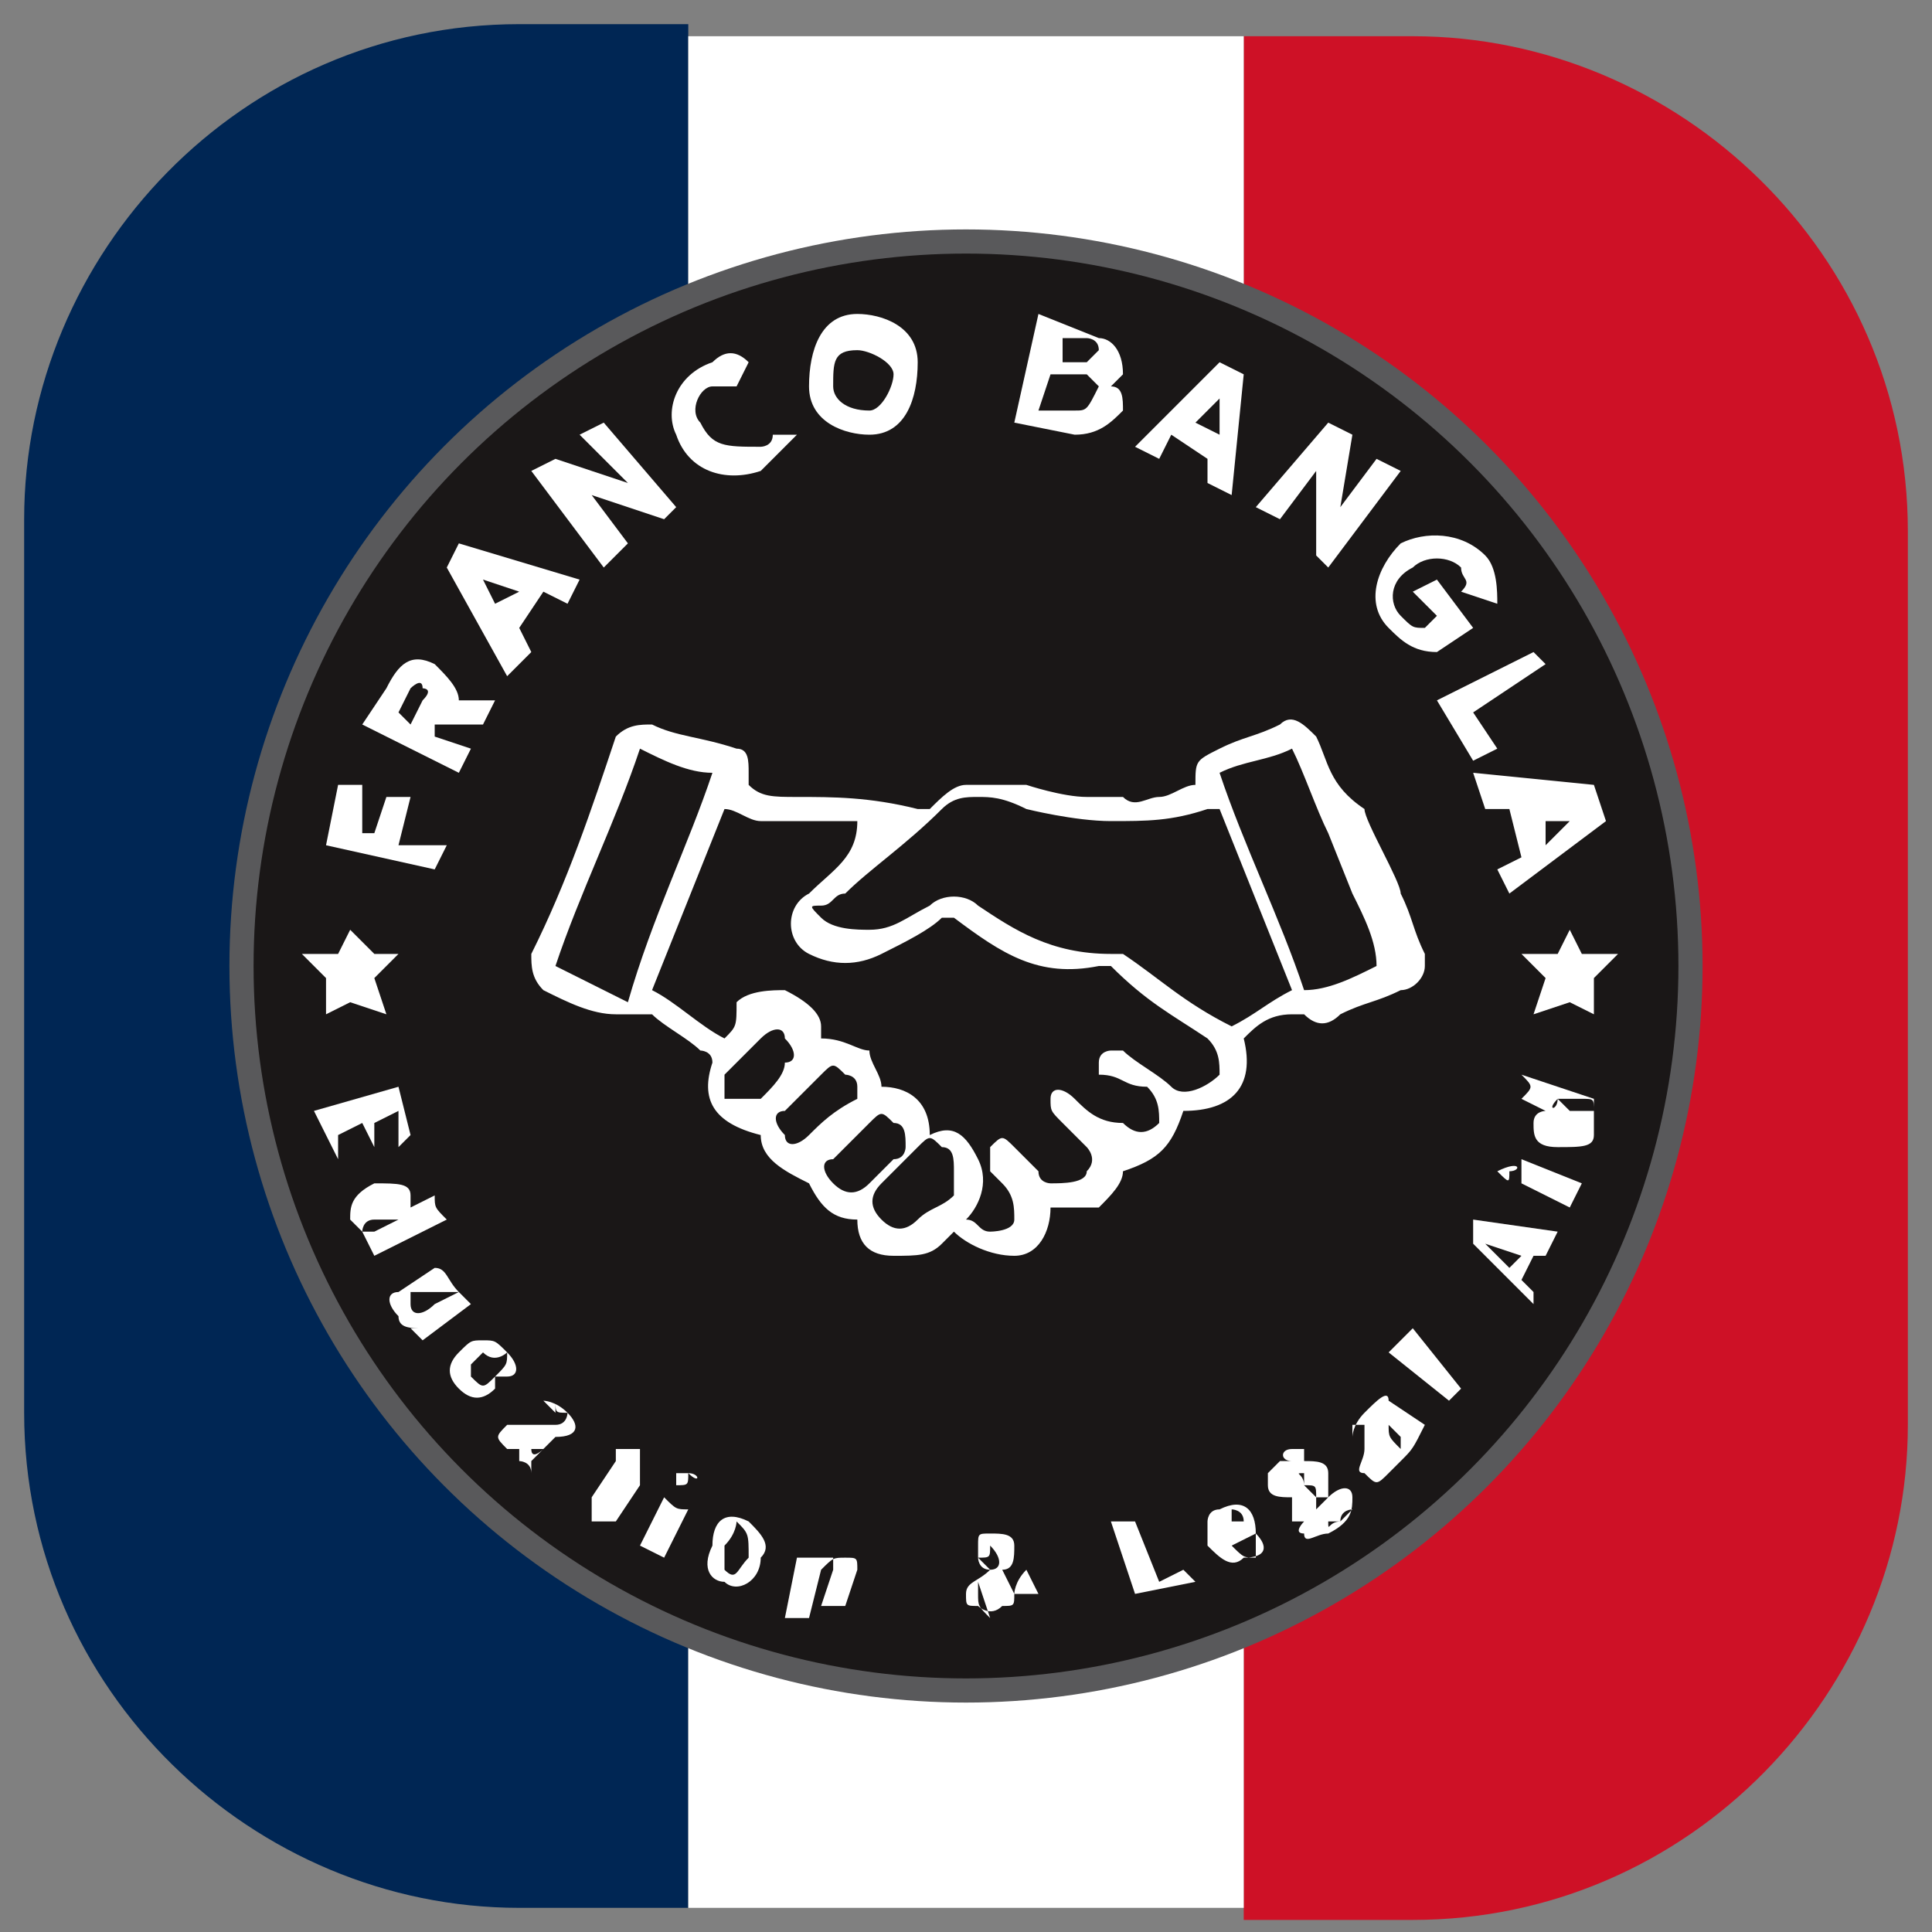 <?xml version="1.0" encoding="utf-8"?>
<!-- Generator: Adobe Illustrator 28.2.0, SVG Export Plug-In . SVG Version: 6.00 Build 0)  -->
<svg version="1.1" id="Layer_1" xmlns="http://www.w3.org/2000/svg" xmlns:xlink="http://www.w3.org/1999/xlink" x="0px" y="0px"
	 viewBox="0 0 16 16" style="enable-background:new 0 0 16 16;" xml:space="preserve">
<rect x="0" y="0" width="16" height="16" fill="#808080" stroke="none"/>
<style type="text/css">
	.st0{fill:#CE1126;}
	.st1{fill:#002654;}
	.st2{fill:#FFFFFF;}
	.st3{fill:#59595B;}
	.st4{fill:#1A1717;}
</style>
<g>
	<path class="st0" d="M10.3,15.8V0.3h1.4c2.2,0,4.1,1.8,4.1,4.1v7.4c0,2.2-1.8,4.1-4.1,4.1H10.3z"/>
	<path class="st1" d="M5.7,0.3v15.5H4.3c-2.2,0-4.1-1.8-4.1-4.1V4.3c0-2.2,1.8-4.1,4.1-4.1H5.7z"/>
	<rect x="5.7" y="0.3" class="st2" width="4.6" height="15.5"/>
	<circle class="st3" cx="8" cy="8" r="6.1"/>
	<circle class="st4" cx="8" cy="8" r="5.9"/>
	<g>
		<path class="st2" d="M9.8,9.2c0.4,0,0.6-0.2,0.5-0.6c0.1-0.1,0.2-0.2,0.4-0.2c0,0,0,0,0.1,0c0.1,0.1,0.2,0.1,0.3,0
			c0.2-0.1,0.3-0.1,0.5-0.2c0.1,0,0.2-0.1,0.2-0.2c0,0,0-0.1,0-0.1c-0.1-0.2-0.1-0.3-0.2-0.5c0-0.1-0.3-0.6-0.3-0.7
			C11,6.5,11,6.3,10.9,6.1C10.8,6,10.7,5.9,10.6,6c-0.2,0.1-0.3,0.1-0.5,0.2C9.9,6.3,9.9,6.3,9.9,6.5c-0.1,0-0.2,0.1-0.3,0.1
			c-0.1,0-0.2,0.1-0.3,0c-0.1,0-0.2,0-0.3,0c0,0,0,0,0,0c-0.2,0-0.5-0.1-0.5-0.1c-0.1,0-0.2,0-0.2,0c-0.1,0-0.2,0-0.3,0
			c-0.1,0-0.2,0.1-0.3,0.2c0,0-0.1,0-0.1,0C7.2,6.6,6.9,6.6,6.6,6.6c-0.2,0-0.3,0-0.4-0.1c0,0,0,0,0-0.1c0-0.1,0-0.2-0.1-0.2
			C5.8,6.1,5.6,6.1,5.4,6c-0.1,0-0.2,0-0.3,0.1C4.9,6.7,4.7,7.3,4.4,7.9c0,0.1,0,0.2,0.1,0.3c0.2,0.1,0.4,0.2,0.6,0.2
			c0.1,0,0.1,0,0.2,0c0,0,0.1,0,0.1,0c0.1,0.1,0.3,0.2,0.4,0.3c0,0,0.1,0,0.1,0.1c-0.1,0.3,0,0.5,0.4,0.6c0,0.2,0.2,0.3,0.4,0.4
			c0,0,0,0,0,0c0.1,0.2,0.2,0.3,0.4,0.3c0,0,0,0,0,0c0,0.2,0.1,0.3,0.3,0.3c0.2,0,0.3,0,0.4-0.1c0,0,0.1-0.1,0.1-0.1
			c0.1,0.1,0.3,0.2,0.5,0.2c0.2,0,0.3-0.2,0.3-0.4c0.1,0,0.3,0,0.4,0c0.1-0.1,0.2-0.2,0.2-0.3C9.6,9.6,9.7,9.5,9.8,9.2z M10.7,6.2
			c0.1,0.2,0.2,0.5,0.3,0.7c0,0,0.2,0.5,0.2,0.5c0.1,0.2,0.2,0.4,0.2,0.6c-0.2,0.1-0.4,0.2-0.6,0.2c-0.2-0.6-0.5-1.2-0.7-1.8
			C10.3,6.3,10.5,6.3,10.7,6.2z M7.8,6.7c0.1-0.1,0.2-0.1,0.3-0.1c0.1,0,0.2,0,0.4,0.1c0,0,0.4,0.1,0.7,0.1c0.3,0,0.5,0,0.8-0.1
			c0,0,0.1,0,0.1,0c0.2,0.5,0.4,1,0.6,1.5c-0.2,0.1-0.3,0.2-0.5,0.3C9.8,8.3,9.6,8.1,9.3,7.9c0,0-0.1,0-0.1,0
			C8.7,7.9,8.4,7.7,8.1,7.5c-0.1-0.1-0.3-0.1-0.4,0C7.5,7.6,7.4,7.7,7.2,7.7c-0.1,0-0.3,0-0.4-0.1c-0.1-0.1-0.1-0.1,0-0.1
			c0.1,0,0.1-0.1,0.2-0.1C7.2,7.2,7.5,7,7.8,6.7z M5.2,8.3C5,8.2,4.8,8.1,4.6,8c0.2-0.6,0.5-1.2,0.7-1.8c0.2,0.1,0.4,0.2,0.6,0.2
			C5.7,7,5.4,7.6,5.2,8.3z M6.3,9.1C6.3,9.1,6.2,9.1,6.3,9.1c-0.2,0-0.2,0-0.3,0c0-0.1,0-0.1,0-0.2c0.1-0.1,0.2-0.2,0.3-0.3
			c0.1-0.1,0.2-0.1,0.2,0c0.1,0.1,0.1,0.2,0,0.2C6.5,8.9,6.4,9,6.3,9.1z M6.7,9.4c-0.1,0.1-0.2,0.1-0.2,0c-0.1-0.1-0.1-0.2,0-0.2
			C6.6,9.1,6.7,9,6.8,8.9c0.1-0.1,0.1-0.1,0.2,0C7,8.9,7.1,8.9,7.1,9c0,0,0,0.1,0,0.1C6.9,9.2,6.8,9.3,6.7,9.4z M7.2,9.8
			C7.1,9.9,7,9.9,6.9,9.8c-0.1-0.1-0.1-0.2,0-0.2C7,9.5,7.1,9.4,7.2,9.3c0.1-0.1,0.1-0.1,0.2,0c0.1,0,0.1,0.1,0.1,0.2
			c0,0,0,0.1-0.1,0.1C7.4,9.6,7.3,9.7,7.2,9.8z M7.9,9.9C7.8,10,7.7,10,7.6,10.1c-0.1,0.1-0.2,0.1-0.3,0c-0.1-0.1-0.1-0.2,0-0.3
			c0.1-0.1,0.2-0.2,0.3-0.3c0.1-0.1,0.1-0.1,0.2,0c0.1,0,0.1,0.1,0.1,0.2C7.9,9.8,7.9,9.8,7.9,9.9z M8.9,9.1C8.8,9,8.7,9,8.7,9.1
			c0,0.1,0,0.1,0.1,0.2C8.8,9.3,8.9,9.4,9,9.5C9,9.5,9.1,9.6,9,9.7c0,0.1-0.2,0.1-0.3,0.1c0,0-0.1,0-0.1-0.1
			C8.6,9.7,8.5,9.6,8.4,9.5c-0.1-0.1-0.1-0.1-0.2,0c0,0.1,0,0.1,0,0.2c0,0,0.1,0.1,0.1,0.1c0.1,0.1,0.1,0.2,0.1,0.3
			c0,0.1-0.2,0.1-0.2,0.1c-0.1,0-0.1-0.1-0.2-0.1c0.1-0.1,0.2-0.3,0.1-0.5C8,9.4,7.9,9.3,7.7,9.4C7.7,9.1,7.5,9,7.3,9
			c0-0.1-0.1-0.2-0.1-0.3C7.1,8.7,7,8.6,6.8,8.6c0,0,0,0,0-0.1c0-0.1-0.1-0.2-0.3-0.3c-0.1,0-0.3,0-0.4,0.1C6.1,8.5,6.1,8.5,6,8.6
			C5.8,8.5,5.6,8.3,5.4,8.2c0.2-0.5,0.4-1,0.6-1.5c0.1,0,0.2,0.1,0.3,0.1c0.2,0,0.3,0,0.5,0c0.1,0,0.3,0,0.4,0c0,0,0,0,0,0
			c0,0,0,0-0.1,0C7.1,7.1,6.9,7.2,6.7,7.4c-0.2,0.1-0.2,0.4,0,0.5C6.9,8,7.1,8,7.3,7.9c0.2-0.1,0.4-0.2,0.5-0.3c0,0,0.1,0,0.1,0
			C8.3,7.9,8.6,8.1,9.1,8c0,0,0.1,0,0.1,0C9.5,8.3,9.7,8.4,10,8.6c0.1,0.1,0.1,0.2,0.1,0.3C10,9,9.8,9.1,9.7,9
			C9.6,8.9,9.4,8.8,9.3,8.7c0,0-0.1,0-0.1,0c0,0-0.1,0-0.1,0.1c0,0,0,0.1,0,0.1C9.3,8.9,9.3,9,9.5,9c0.1,0.1,0.1,0.2,0.1,0.3
			c-0.1,0.1-0.2,0.1-0.3,0C9.1,9.3,9,9.2,8.9,9.1z"/>
		<polygon class="st2" points="3.7,7 3.3,7 3.4,6.6 3.2,6.6 3.1,6.9 3,6.9 3,6.5 2.8,6.5 2.7,7 3.6,7.2 		"/>
		<path class="st2" d="M3.9,6.2L3.6,6.1l0-0.1l0.4,0l0.1-0.2L3.8,5.8l0,0c0-0.1-0.1-0.2-0.2-0.3c-0.2-0.1-0.3,0-0.4,0.2L3,6l0.8,0.4
			L3.9,6.2z M3.5,5.8L3.4,6L3.3,5.9l0.1-0.2c0,0,0.1-0.1,0.1,0C3.5,5.7,3.6,5.7,3.5,5.8z"/>
		<path class="st2" d="M4.4,5.4L4.3,5.2l0.2-0.3L4.7,5l0.1-0.2l-1-0.3L3.7,4.7l0.5,0.9L4.4,5.4z M4,4.8l0.3,0.1L4.1,5L4,4.8z"/>
		<polygon class="st2" points="5.2,4.5 4.9,4.1 5.5,4.3 5.6,4.2 5,3.5 4.8,3.6 5.2,4 4.6,3.8 4.4,3.9 5,4.7 		"/>
		<path class="st2" d="M6.3,3.9c0.1-0.1,0.2-0.2,0.3-0.3l-0.2,0c0,0.1-0.1,0.1-0.1,0.1C6,3.7,5.9,3.7,5.8,3.5
			c-0.1-0.1,0-0.3,0.1-0.3c0.1,0,0.1,0,0.2,0L6.2,3C6.1,2.9,6,2.9,5.9,3C5.6,3.1,5.5,3.4,5.6,3.6C5.7,3.9,6,4,6.3,3.9z"/>
		<path class="st2" d="M7.2,3.6c0.3,0,0.4-0.3,0.4-0.6c0-0.3-0.3-0.4-0.5-0.4c-0.3,0-0.4,0.3-0.4,0.6C6.7,3.5,7,3.6,7.2,3.6z
			 M7.1,2.9c0.1,0,0.3,0.1,0.3,0.2c0,0.1-0.1,0.3-0.2,0.3C7,3.4,6.9,3.3,6.9,3.2C6.9,3,6.9,2.9,7.1,2.9z"/>
		<path class="st2" d="M9.3,3.4c0-0.1,0-0.2-0.1-0.2c0,0,0.1-0.1,0.1-0.1c0-0.2-0.1-0.3-0.2-0.3L8.6,2.6L8.4,3.5l0.5,0.1
			C9.1,3.6,9.2,3.5,9.3,3.4z M8.8,2.8l0.2,0c0,0,0.1,0,0.1,0.1C9,3,9,3,9,3L8.8,3L8.8,2.8z M8.7,3.1l0.3,0c0,0,0.1,0.1,0.1,0.1
			C9,3.4,9,3.4,8.9,3.4l-0.3,0L8.7,3.1z"/>
		<path class="st2" d="M9.7,3.6l0.3,0.2l0,0.2l0.2,0.1l0.1-1L10.1,3L9.4,3.7l0.2,0.1L9.7,3.6z M10.1,3.3l0,0.3L9.9,3.5L10.1,3.3z"/>
		<polygon class="st2" points="10.9,3.9 10.9,4.6 11,4.7 11.6,3.9 11.4,3.8 11.1,4.2 11.2,3.6 11,3.5 10.4,4.2 10.6,4.3 		"/>
		<path class="st2" d="M11.5,5.2c0.1,0.1,0.2,0.2,0.4,0.2l0.3-0.2l-0.3-0.4l-0.2,0.1l0.2,0.2l-0.1,0.1c-0.1,0-0.1,0-0.2-0.1
			c-0.1-0.1-0.1-0.3,0.1-0.4c0.1-0.1,0.3-0.1,0.4,0c0,0.1,0.1,0.1,0,0.2L12.4,5c0-0.1,0-0.3-0.1-0.4c-0.2-0.2-0.5-0.2-0.7-0.1
			C11.4,4.7,11.3,5,11.5,5.2z"/>
		<polygon class="st2" points="12.2,5.9 12.8,5.5 12.7,5.4 11.9,5.8 12.2,6.3 12.4,6.2 		"/>
		<path class="st2" d="M12.3,6.7l0.2,0l0.1,0.4l-0.2,0.1l0.1,0.2l0.8-0.6l-0.1-0.3l-1-0.1L12.3,6.7z M13,6.8L12.8,7l0-0.2L13,6.8z"
			/>
		<polygon class="st2" points="3,9.3 3.1,9.5 3.1,9.5 3.1,9.3 3.3,9.2 3.3,9.5 3.4,9.4 3.3,9 2.6,9.2 2.8,9.6 2.8,9.6 2.8,9.4 		"/>
		<path class="st2" d="M3.6,9.9L3.4,10c0,0,0-0.1,0-0.1c0-0.1-0.1-0.1-0.3-0.1C2.9,9.9,2.9,10,2.9,10.1c0,0,0.1,0.1,0.1,0.1l0,0
			l0.1,0.2l0.6-0.3C3.6,10,3.6,10,3.6,9.9z M3.3,10.1L3.3,10.1l-0.2,0.1c-0.1,0-0.1,0-0.1,0c0,0,0-0.1,0.1-0.1l0.1,0L3.3,10.1
			C3.3,9.9,3.3,10,3.3,10.1C3.4,10,3.4,10,3.3,10.1z"/>
		<path class="st2" d="M3.8,10.7l-0.2,0.1c-0.1,0.1-0.2,0.1-0.2,0c0,0,0,0,0-0.1L3.8,10.7c-0.1-0.1-0.1-0.2-0.2-0.2l-0.3,0.2
			c-0.1,0-0.1,0.1,0,0.2c0,0.1,0.1,0.1,0.2,0.1l-0.1,0l0.1,0.1l0.4-0.3C3.9,10.8,3.8,10.7,3.8,10.7z"/>
		<path class="st2" d="M4.2,11.2c-0.1-0.1-0.1-0.1-0.2-0.1c-0.1,0-0.1,0-0.2,0.1c-0.1,0.1-0.1,0.2,0,0.3c0.1,0.1,0.2,0.1,0.3,0l0,0
			l0-0.1c0,0,0,0,0,0c-0.1,0.1-0.1,0.1-0.2,0c0,0,0-0.1,0-0.1c0,0,0.1-0.1,0.1-0.1C4.1,11.3,4.2,11.2,4.2,11.2c0,0.1,0,0.1-0.1,0.2
			l0,0l0.1,0C4.3,11.4,4.3,11.3,4.2,11.2z"/>
		<path class="st2" d="M4.7,11.7c-0.1-0.1-0.2-0.1-0.2-0.1c0,0,0,0,0,0l0.1,0.1c0,0,0,0,0-0.1C4.6,11.7,4.6,11.7,4.7,11.7
			c0,0,0,0.1-0.1,0.1c0,0-0.1,0-0.2,0c-0.1,0-0.2,0-0.2,0c-0.1,0.1-0.1,0.1,0,0.2c0,0,0.1,0,0.1,0c0,0,0,0.1,0,0.1
			c0,0,0.1,0,0.1,0.1l0,0c0,0,0,0,0,0c0,0,0,0,0-0.1l0.2-0.2C4.8,11.9,4.8,11.8,4.7,11.7z M4.5,12c0,0-0.1,0.1-0.1,0
			C4.4,12,4.4,12,4.5,12c0-0.1,0-0.1,0-0.1c0,0,0,0,0,0L4.5,12z"/>
		<path class="st2" d="M5.3,12c-0.1,0-0.1,0-0.2,0l0,0.1l0,0l0,0l0,0l-0.2,0.3c0,0.1,0,0.1,0,0.2c0.1,0,0.1,0,0.2,0l0,0c0,0,0,0,0,0
			c0,0,0,0,0,0l0.2-0.3l0.1,0l0,0l-0.1,0L5.3,12z"/>
		<path class="st2" d="M5.3,12.8l0.2,0.1l0.2-0.4c-0.1,0-0.1,0-0.2-0.1L5.3,12.8z"/>
		<path class="st2" d="M5.7,12.2c0,0-0.1,0-0.1,0c0,0,0,0.1,0,0.1C5.7,12.3,5.7,12.3,5.7,12.2C5.8,12.3,5.8,12.2,5.7,12.2z"/>
		<path class="st2" d="M6.2,12.6c-0.2-0.1-0.3,0-0.3,0.2c-0.1,0.2,0,0.3,0.1,0.3c0.1,0.1,0.3,0,0.3-0.2C6.4,12.8,6.3,12.7,6.2,12.6z
			 M6.2,12.9C6.1,13,6.1,13.1,6,13c0,0,0-0.1,0-0.2c0.1-0.1,0.1-0.2,0.1-0.2C6.2,12.7,6.2,12.7,6.2,12.9z"/>
		<path class="st2" d="M7,12.9c-0.1,0-0.1,0-0.2,0.1l0-0.1c-0.1,0-0.1,0-0.2,0l-0.1,0.5l0.2,0L6.8,13c0,0,0-0.1,0-0.1c0,0,0,0,0.1,0
			c0,0,0,0,0,0.1l-0.1,0.3l0.2,0L7.1,13C7.1,12.9,7.1,12.9,7,12.9z"/>
		<path class="st2" d="M8.5,13L8.5,13L8.5,13c-0.1,0.1-0.1,0.2-0.1,0.2L8.3,13c0.1,0,0.1-0.1,0.1-0.2c0-0.1-0.1-0.1-0.2-0.1
			c-0.1,0-0.1,0-0.1,0.1c0,0,0,0.1,0,0.1c0,0,0,0.1,0.1,0.1c-0.1,0.1-0.2,0.1-0.2,0.2c0,0.1,0,0.1,0.1,0.1c0,0,0.1,0.1,0.2,0
			c0.1,0,0.1,0,0.1-0.1l0,0l0.2,0l-0.1-0.2C8.5,13.2,8.5,13.1,8.5,13z M8.2,12.8C8.3,12.8,8.3,12.8,8.2,12.8c0.1,0.1,0.1,0.2,0,0.2
			l-0.1-0.1C8.2,12.9,8.2,12.9,8.2,12.8C8.2,12.8,8.2,12.8,8.2,12.8z M8.2,13.4C8.2,13.4,8.2,13.4,8.2,13.4
			c-0.1-0.1-0.1-0.1-0.1-0.2c0,0,0-0.1,0-0.1L8.2,13.4C8.3,13.4,8.2,13.4,8.2,13.4z"/>
		<polygon class="st2" points="9.6,13.1 9.4,12.6 9.2,12.6 9.4,13.2 9.9,13.1 9.8,13 		"/>
		<path class="st2" d="M10.4,12.7C10.4,12.7,10.4,12.7,10.4,12.7c0,0.1,0,0.1,0,0.2c-0.1,0-0.1,0-0.2-0.1L10.4,12.7
			c0-0.2-0.1-0.3-0.3-0.2c-0.1,0-0.1,0.1-0.1,0.1c0,0.1,0,0.1,0,0.2c0.1,0.1,0.2,0.2,0.3,0.1C10.5,12.9,10.5,12.8,10.4,12.7
			L10.4,12.7z M10.2,12.6c0-0.1,0-0.1,0-0.1c0,0,0.1,0,0.1,0.1L10.2,12.6L10.2,12.6z"/>
		<path class="st2" d="M11,12.4C11,12.4,11,12.4,11,12.4c-0.1,0.1-0.1,0.1-0.1,0.1c0,0,0,0,0,0c0,0,0,0,0-0.1
			C10.9,12.4,10.9,12.4,11,12.4c0,0,0-0.1,0-0.1c0,0,0-0.1,0-0.1c0-0.1-0.1-0.1-0.2-0.1c0,0,0,0,0,0c0,0,0,0,0,0c0,0,0,0,0,0
			c0,0,0,0,0-0.1c0,0-0.1,0-0.1,0c-0.1,0-0.1,0.1,0,0.1c0,0,0,0,0,0c0,0-0.1,0-0.1,0c0,0-0.1,0.1-0.1,0.1c0,0,0,0.1,0,0.1
			c0,0.1,0.1,0.1,0.2,0.1c0,0.1,0,0.1,0,0.2c0,0,0.1,0,0.1,0c0,0-0.1,0.1,0,0.1c0,0.1,0.1,0,0.2,0c0.2-0.1,0.2-0.2,0.2-0.3
			C11.2,12.3,11.1,12.3,11,12.4z M10.8,12.3c0-0.1-0.1-0.1,0-0.1C10.8,12.1,10.8,12.2,10.8,12.3c0.1,0,0.1,0,0.1,0.1
			C10.9,12.4,10.8,12.3,10.8,12.3z M11.1,12.6c-0.1,0-0.1,0.1-0.1,0C10.9,12.6,10.9,12.6,11.1,12.6c0-0.1,0.1-0.1,0.1-0.1
			C11.2,12.5,11.1,12.6,11.1,12.6z"/>
		<path class="st2" d="M11.8,11.8C11.8,11.8,11.7,11.8,11.8,11.8l-0.3-0.2c0-0.1-0.1,0-0.2,0.1c-0.1,0.1-0.1,0.2-0.1,0.2
			c0,0,0,0,0,0l0.1,0c0,0,0,0-0.1,0c0,0,0-0.1,0-0.1c0,0,0.1,0,0.1,0c0,0,0,0.1,0,0.2c0,0.1-0.1,0.2,0,0.2c0.1,0.1,0.1,0.1,0.2,0
			c0,0,0.1-0.1,0.1-0.1C11.7,12,11.7,12,11.8,11.8C11.8,11.9,11.8,11.9,11.8,11.8L11.8,11.8C11.8,11.8,11.8,11.8,11.8,11.8z
			 M11.6,12C11.6,12,11.5,12,11.6,12c-0.1-0.1-0.1-0.1-0.1-0.2c0,0,0,0,0,0l0.1,0.1C11.6,11.9,11.6,12,11.6,12z"/>
		<path class="st2" d="M11.5,11.2l0.5,0.4l0.1-0.1L11.7,11C11.6,11.1,11.6,11.1,11.5,11.2z"/>
		<path class="st2" d="M12.2,10.3l0.5,0.5l0-0.1l-0.1-0.1l0.1-0.2l0.1,0l0.1-0.2l-0.7-0.1L12.2,10.3z M12.6,10.4l-0.1,0.1l-0.2-0.2
			L12.6,10.4z"/>
		<path class="st2" d="M12.6,9.8L13,10l0.1-0.2l-0.5-0.2C12.6,9.7,12.6,9.8,12.6,9.8z"/>
		<path class="st2" d="M12.4,9.7C12.4,9.7,12.4,9.8,12.4,9.7c0.1,0.1,0.1,0.1,0.1,0C12.6,9.7,12.6,9.6,12.4,9.7
			C12.5,9.6,12.5,9.6,12.4,9.7z"/>
		<path class="st2" d="M12.6,9.1l0.2,0.1c0,0-0.1,0-0.1,0.1c0,0.1,0,0.2,0.2,0.2c0.2,0,0.3,0,0.3-0.1c0,0,0-0.1,0-0.1l0,0l0-0.2
			l-0.6-0.2C12.7,9,12.7,9,12.6,9.1z M12.9,9.1L12.9,9.1l0.2,0c0.1,0,0.1,0,0.1,0.1c0,0,0,0-0.1,0l-0.1,0L12.9,9.1
			C12.9,9.2,12.8,9.2,12.9,9.1C12.9,9.2,12.9,9.1,12.9,9.1z"/>
		<polygon class="st2" points="13.1,7.9 13,7.7 12.9,7.9 12.6,7.9 12.8,8.1 12.7,8.4 13,8.3 13.2,8.4 13.2,8.1 13.4,7.9 		"/>
		<polygon class="st2" points="2.7,8.4 2.9,8.3 3.2,8.4 3.1,8.1 3.3,7.9 3.1,7.9 2.9,7.7 2.8,7.9 2.5,7.9 2.7,8.1 		"/>
	</g>
</g>
</svg>
